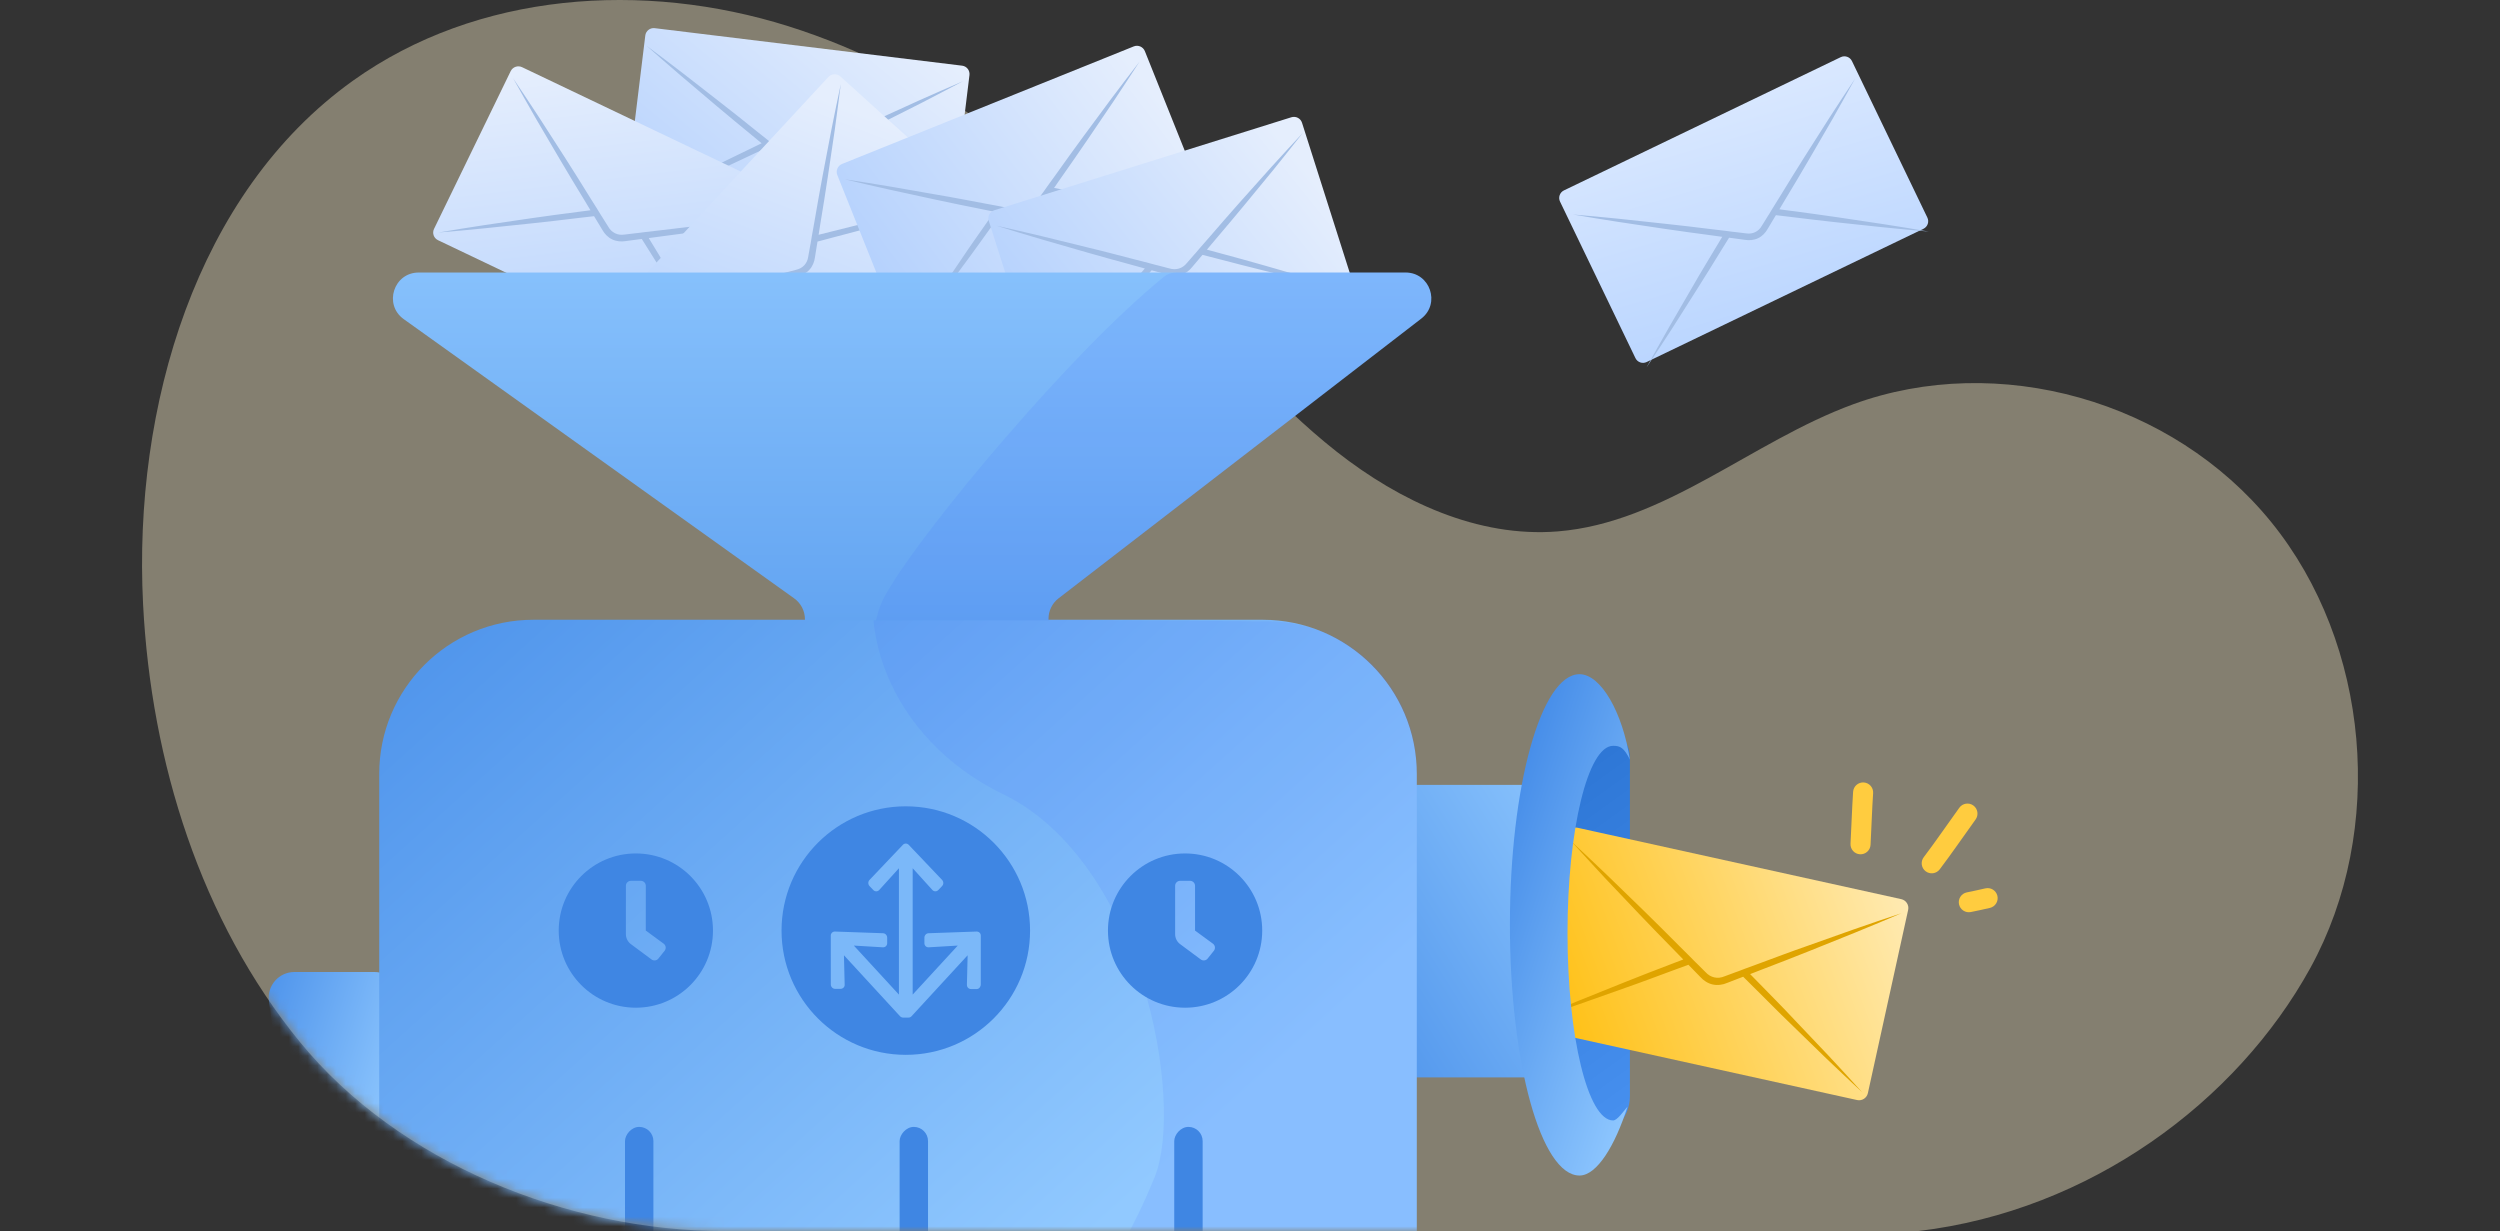 <svg width="264" height="130" viewBox="0 0 264 130" fill="none" xmlns="http://www.w3.org/2000/svg">
<rect x="0" y="0" width="264" height="130" fill="#333333" stroke="none"/>
<g clip-path="url(#clip0_289_2502)">
<path opacity="0.4" d="M239.843 55.133C229.414 42.279 210.985 37.089 195.683 42.696C185 46.611 175.791 55.212 164.489 56.117C156.082 56.791 147.846 52.964 141.137 47.685C134.43 42.406 128.925 35.705 122.996 29.511C111.763 17.776 98.532 7.579 83.25 2.769C67.968 -2.04 50.405 -0.869 37.269 8.523C20.685 20.378 14.053 42.977 15.108 63.78C15.954 80.481 21.218 97.234 31.657 110.017C42.096 122.801 59.981 129.999 76.425 129.999C119.464 130 165.893 130 202.571 129.999C220.679 127.851 236.188 116.368 243.972 102.22C251.994 87.639 250.271 67.989 239.843 55.133Z" fill="#FDF1CB"/>
<mask id="mask0_289_2502" style="mask-type:alpha" maskUnits="userSpaceOnUse" x="15" y="0" width="234" height="130">
<path d="M239.843 55.134C229.414 42.279 210.985 37.089 195.683 42.696C185 46.611 175.791 55.212 164.489 56.117C156.082 56.791 147.846 52.964 141.137 47.685C134.43 42.407 128.925 35.705 122.996 29.511C111.763 17.777 98.532 7.579 83.25 2.769C67.968 -2.04 50.405 -0.869 37.269 8.523C20.685 20.378 14.053 42.977 15.108 63.781C15.954 80.482 21.218 97.234 31.657 110.017C42.096 122.801 59.981 129.999 76.425 130C120.393 130 164.5 130 206.286 130C224.393 127.429 235.95 116.801 243.972 102.22C251.994 87.639 250.271 67.989 239.843 55.134Z" fill="white"/>
</mask>
<g mask="url(#mask0_289_2502)">
<path d="M28.397 105.706C28.186 104.082 29.451 102.643 31.088 102.643H39.54C41.038 102.643 42.253 103.859 42.253 105.357V144.726C42.253 146.225 41.038 147.44 39.54 147.44H36.192C34.828 147.44 33.676 146.428 33.5 145.075L28.397 105.706Z" fill="url(#paint0_linear_289_2502)"/>
<rect x="147.283" y="82.884" width="13.988" height="30.889" fill="url(#paint1_linear_289_2502)"/>
<rect x="163.521" y="75.72" width="8.597" height="44.344" rx="4.299" fill="url(#paint2_linear_289_2502)"/>
<path d="M40.045 81.729C40.045 72.736 47.335 65.446 56.328 65.446H133.33C142.323 65.446 149.613 72.736 149.613 81.729V143.593C149.613 155.584 139.893 165.304 127.903 165.304H56.328C47.335 165.304 40.045 158.014 40.045 149.021V81.729Z" fill="url(#paint3_linear_289_2502)"/>
<path d="M93.957 55.509C97.207 48.714 112.016 30.532 121.931 22.403C122.311 22.092 122.782 21.932 123.273 21.932H147.506C150.093 21.932 151.213 25.208 149.168 26.792L110.535 56.705C110.004 57.116 109.693 57.749 109.693 58.421V65.445L133.985 65.615C142.635 65.676 149.616 72.705 149.616 81.355V143.593C149.616 155.583 139.896 165.304 127.905 165.304H73.268C95.997 153.588 112.59 147.25 121.932 124.3C125.112 116.49 120.727 91.055 105.905 83.855C93.958 78.052 89.204 65.445 93.957 55.509Z" fill="#325FFC" fill-opacity="0.1"/>
<rect width="3" height="32" rx="1.5" transform="matrix(-1 0 0 1 69 119)" fill="#3F86E3"/>
<rect width="3" height="32" rx="1.5" transform="matrix(-1 0 0 1 98 119)" fill="#3F86E3"/>
<rect width="3" height="32" rx="1.5" transform="matrix(-1 0 0 1 127 119)" fill="#3F86E3"/>
<path d="M161.917 108.624L196.111 116.165C196.625 116.279 197.135 115.952 197.248 115.438L201.5 96.088C201.614 95.573 201.288 95.063 200.774 94.95L166.579 87.408C166.065 87.295 165.556 87.62 165.442 88.136L161.189 107.485C161.076 108.001 161.402 108.51 161.917 108.624Z" fill="url(#paint4_linear_289_2502)"/>
<path fill-rule="evenodd" clip-rule="evenodd" d="M208.126 96.31C208.8 96.169 209.47 96.034 210.142 95.874C210.71 95.738 211.06 95.165 210.924 94.597C210.788 94.028 210.216 93.678 209.648 93.813C208.996 93.969 208.346 94.1 207.69 94.237C207.118 94.357 206.751 94.918 206.871 95.491C206.992 96.063 207.553 96.43 208.126 96.31Z" fill="#FFCC3F"/>
<path fill-rule="evenodd" clip-rule="evenodd" d="M204.834 91.803C206.139 90.079 207.355 88.289 208.622 86.538C208.965 86.064 208.858 85.401 208.384 85.058C207.91 84.716 207.249 84.821 206.906 85.295C205.647 87.034 204.441 88.811 203.145 90.524C202.793 90.99 202.885 91.655 203.351 92.008C203.817 92.361 204.482 92.269 204.834 91.803Z" fill="#FFCC3F"/>
<path fill-rule="evenodd" clip-rule="evenodd" d="M197.53 89.214C197.63 87.396 197.68 85.571 197.802 83.755C197.841 83.172 197.399 82.667 196.816 82.627C196.232 82.588 195.727 83.03 195.688 83.613C195.567 85.438 195.516 87.269 195.414 89.096C195.382 89.68 195.829 90.18 196.413 90.212C196.997 90.246 197.498 89.798 197.53 89.214Z" fill="#FFCC3F"/>
<path d="M176.486 101.805L177.751 101.321L176.804 100.346C175.575 99.082 174.329 97.831 173.121 96.547L169.478 92.711C168.29 91.407 167.072 90.131 165.895 88.816C167.193 90.008 168.461 91.234 169.747 92.448L173.541 96.13C174.809 97.355 176.046 98.614 177.294 99.858L178.478 101.034L179.036 101.602L179.166 101.724L180.106 102.659C180.384 102.962 180.677 103.129 181.034 103.214C181.392 103.293 181.729 103.257 182.116 103.098L183.351 102.64L183.521 102.582L184.263 102.298L185.829 101.723C187.489 101.113 189.129 100.484 190.797 99.908C194.111 98.712 197.435 97.542 200.784 96.44C197.544 97.832 194.275 99.148 191 100.454C189.367 101.116 187.722 101.737 186.079 102.373L184.814 102.865L185.761 103.832C186.99 105.096 188.238 106.34 189.437 107.629L193.08 111.466C194.277 112.762 195.486 114.045 196.664 115.361C195.366 114.168 194.098 112.943 192.812 111.729L189.019 108.04C187.749 106.822 186.521 105.558 185.264 104.319L184.08 103.143L183.61 103.322L182.378 103.798C181.954 103.988 181.37 104.08 180.871 103.963C180.368 103.861 179.876 103.533 179.569 103.184L178.647 102.239L178.294 101.879L176.729 102.454C175.078 103.057 173.429 103.692 171.768 104.27C168.448 105.457 165.13 106.637 161.774 107.738C165.014 106.344 168.284 105.029 171.559 103.723C173.19 103.06 174.844 102.442 176.486 101.805Z" fill="#DFA400"/>
<path d="M172.117 80.213C171.482 78.944 171.097 78.758 170.343 78.758C167.684 78.758 165.529 87.614 165.529 98.538C165.529 109.463 167.684 118.319 170.343 118.319C170.789 118.319 171.454 117.329 171.864 116.864C170.572 120.931 168.646 124.136 166.796 124.136C162.737 124.136 159.447 112.285 159.447 97.666C159.447 83.046 162.737 71.195 166.796 71.195C169.067 71.195 171.357 75.267 172.117 80.213Z" fill="url(#paint5_linear_289_2502)"/>
<path d="M67.145 90.124C62.645 90.124 59 93.769 59 98.269C59 102.768 62.645 106.414 67.145 106.414C71.644 106.414 75.29 102.768 75.29 98.269C75.29 93.769 71.644 90.124 67.145 90.124ZM70.182 100.403L69.525 101.225C69.482 101.278 69.429 101.323 69.369 101.357C69.308 101.39 69.242 101.411 69.173 101.419C69.105 101.426 69.035 101.42 68.969 101.401C68.903 101.382 68.841 101.35 68.787 101.307L66.587 99.674C66.433 99.551 66.309 99.394 66.223 99.217C66.138 99.04 66.094 98.845 66.094 98.648V93.54C66.094 93.4 66.149 93.266 66.248 93.168C66.346 93.069 66.48 93.014 66.619 93.014H67.67C67.81 93.014 67.943 93.069 68.042 93.168C68.14 93.266 68.196 93.4 68.196 93.54V98.269L70.101 99.665C70.154 99.708 70.199 99.761 70.233 99.822C70.266 99.882 70.287 99.948 70.295 100.017C70.302 100.086 70.296 100.155 70.277 100.221C70.258 100.288 70.226 100.35 70.182 100.403Z" fill="#3F86E3"/>
<g clip-path="url(#clip1_289_2502)">
<circle cx="95.653" cy="98.269" r="13.122" fill="#3F86E3"/>
<path d="M92.224 93.99L91.821 93.567C91.651 93.388 91.651 93.098 91.821 92.921L95.345 89.214C95.516 89.035 95.791 89.035 95.96 89.214L99.486 92.921C99.656 93.1 99.656 93.39 99.486 93.567L99.083 93.99C98.911 94.171 98.629 94.168 98.461 93.983L96.379 91.685L96.379 105.027L101.139 99.853L98.07 100.036C97.82 100.051 97.616 99.855 97.617 99.602L97.618 99.014C97.618 98.764 97.816 98.556 98.06 98.549L103.131 98.371C103.377 98.363 103.575 98.557 103.573 98.805L103.57 103.958C103.569 104.207 103.393 104.436 103.149 104.443L102.548 104.443C102.3 104.451 102.1 104.25 102.106 103.998L102.182 100.877L96.276 107.296C96.197 107.395 96.07 107.458 95.936 107.458H95.371C95.247 107.458 95.128 107.404 95.049 107.317C95.04 107.309 95.032 107.301 95.023 107.293L89.121 100.877L89.197 103.998C89.203 104.25 88.984 104.431 88.736 104.423H88.176C87.932 104.416 87.734 104.207 87.734 103.958L87.73 98.805C87.728 98.557 87.927 98.363 88.172 98.371L93.243 98.549C93.487 98.556 93.685 98.764 93.686 99.014L93.686 99.602C93.687 99.855 93.483 100.051 93.234 100.036L90.164 99.853L94.928 105.031L94.928 91.685L92.846 93.983C92.677 94.17 92.396 94.173 92.224 93.99Z" fill="#7BB8F9"/>
</g>
<path d="M125.145 90.124C120.645 90.124 117 93.769 117 98.269C117 102.768 120.645 106.414 125.145 106.414C129.644 106.414 133.29 102.768 133.29 98.269C133.29 93.769 129.644 90.124 125.145 90.124ZM128.182 100.404L127.526 101.225C127.482 101.279 127.429 101.323 127.369 101.357C127.308 101.39 127.242 101.411 127.173 101.419C127.105 101.426 127.035 101.42 126.969 101.401C126.903 101.382 126.841 101.35 126.787 101.307L124.587 99.674C124.433 99.551 124.309 99.395 124.223 99.217C124.138 99.04 124.094 98.845 124.094 98.648V93.54C124.094 93.4 124.149 93.267 124.248 93.168C124.346 93.07 124.48 93.014 124.619 93.014H125.67C125.81 93.014 125.943 93.07 126.042 93.168C126.14 93.267 126.196 93.4 126.196 93.54V98.269L128.101 99.665C128.155 99.708 128.199 99.761 128.233 99.822C128.266 99.882 128.287 99.948 128.295 100.017C128.302 100.086 128.296 100.155 128.277 100.222C128.258 100.288 128.226 100.35 128.182 100.404Z" fill="#3F86E3"/>
</g>
<path d="M203.117 24.16L173.883 38.232C173.443 38.444 172.914 38.258 172.702 37.818L164.738 21.287C164.526 20.847 164.711 20.319 165.15 20.107L194.385 6.035C194.825 5.824 195.353 6.008 195.566 6.449L203.531 22.98C203.742 23.42 203.557 23.948 203.117 24.16Z" fill="url(#paint6_linear_289_2502)"/>
<path d="M189.149 22.268L187.904 22.103L188.548 21.022C189.384 19.62 190.238 18.225 191.051 16.81L193.51 12.573C194.302 11.144 195.125 9.733 195.904 8.296C194.99 9.649 194.11 11.025 193.212 12.394L190.583 16.525C189.704 17.9 188.859 19.299 188.001 20.687L187.186 22L186.806 22.632L186.715 22.77L186.069 23.813C185.884 24.146 185.655 24.359 185.352 24.512C185.045 24.66 184.733 24.7 184.35 24.64L183.139 24.492L182.973 24.477L182.243 24.38L180.707 24.198C179.08 24.005 177.466 23.791 175.838 23.63C172.592 23.263 169.344 22.922 166.088 22.648C169.308 23.207 172.539 23.691 175.772 24.164C177.387 24.411 179.004 24.616 180.621 24.837L181.868 25.009L181.222 26.083C180.387 27.485 179.529 28.874 178.725 30.292L176.266 34.529C175.465 35.954 174.651 37.368 173.873 38.806C174.786 37.453 175.666 36.078 176.564 34.709L179.19 30.572C180.073 29.202 180.908 27.801 181.775 26.415L182.59 25.102L183.052 25.162L184.265 25.327C184.689 25.406 185.235 25.364 185.659 25.152C186.091 24.952 186.464 24.552 186.666 24.171L187.293 23.122L187.534 22.722L189.069 22.904C190.688 23.093 192.311 23.312 193.932 23.476C197.181 23.832 200.426 24.183 203.689 24.455C200.468 23.895 197.237 23.412 194.003 22.938C192.39 22.691 190.766 22.489 189.149 22.268Z" fill="#A2BDE4"/>
<path d="M99.139 27.047L66.675 23.087C66.187 23.028 65.839 22.582 65.899 22.094L68.143 3.751C68.202 3.262 68.647 2.915 69.136 2.974L101.6 6.935C102.088 6.994 102.435 7.438 102.376 7.927L100.133 26.271C100.072 26.759 99.628 27.107 99.139 27.047Z" fill="url(#paint7_linear_289_2502)"/>
<path d="M88.167 16.685L87.196 15.89L88.347 15.326C89.841 14.595 91.346 13.88 92.827 13.126L97.283 10.882C98.754 10.105 100.241 9.36 101.705 8.569C100.173 9.218 98.656 9.904 97.128 10.574L92.586 12.64C91.07 13.325 89.571 14.049 88.066 14.757L86.64 15.425L85.964 15.752L85.809 15.819L84.678 16.35C84.334 16.531 84.02 16.588 83.676 16.556C83.332 16.518 83.044 16.387 82.75 16.134L81.797 15.37L81.665 15.27L81.094 14.803L79.884 13.84C78.602 12.819 77.342 11.787 76.041 10.792C73.473 8.772 70.888 6.771 68.26 4.821C70.699 6.99 73.189 9.101 75.688 11.205C76.93 12.264 78.197 13.29 79.456 14.329L80.425 15.131L79.276 15.689C77.783 16.419 76.278 17.128 74.803 17.889L70.347 20.133C68.871 20.902 67.389 21.655 65.925 22.446C67.457 21.797 68.973 21.112 70.501 20.441L75.045 18.369C76.56 17.69 78.053 16.959 79.564 16.258L80.99 15.59L81.351 15.885L82.295 16.663C82.613 16.953 83.103 17.207 83.584 17.253C84.063 17.314 84.605 17.177 84.989 16.965L86.108 16.419L86.536 16.212L87.746 17.175C89.023 18.188 90.288 19.228 91.581 20.222C94.157 22.236 96.734 24.244 99.37 26.194C96.931 24.025 94.44 21.914 91.941 19.809C90.7 18.751 89.426 17.724 88.167 16.685Z" fill="#A2BDE4"/>
<path d="M46.255 25.365L76.064 39.592C76.512 39.806 77.051 39.619 77.266 39.175L85.363 22.512C85.578 22.069 85.389 21.536 84.941 21.322L55.132 7.095C54.684 6.881 54.146 7.067 53.929 7.511L45.832 24.174C45.617 24.618 45.806 25.151 46.255 25.365Z" fill="url(#paint8_linear_289_2502)"/>
<path d="M61.086 22.369L62.354 22.204L61.697 21.113C60.843 19.698 59.971 18.29 59.141 16.862L56.63 12.586C55.822 11.144 54.981 9.72 54.186 8.269C55.119 9.635 56.017 11.024 56.934 12.405L59.617 16.575C60.516 17.962 61.378 19.374 62.254 20.776L63.086 22.101L63.474 22.738L63.567 22.878L64.227 23.931C64.416 24.267 64.649 24.482 64.959 24.637C65.271 24.786 65.589 24.827 65.979 24.767L67.214 24.619L67.382 24.604L68.126 24.507L69.691 24.325C71.349 24.133 72.994 23.918 74.653 23.758C77.959 23.392 81.269 23.052 84.587 22.779C81.306 23.339 78.015 23.823 74.72 24.297C73.075 24.544 71.427 24.749 69.779 24.97L68.509 25.142L69.168 26.226C70.022 27.64 70.897 29.042 71.718 30.474L74.229 34.75C75.047 36.188 75.878 37.615 76.673 39.066C75.74 37.701 74.842 36.313 73.926 34.931L71.244 30.755C70.344 29.373 69.49 27.959 68.605 26.56L67.773 25.235L67.302 25.295L66.067 25.46C65.635 25.539 65.079 25.496 64.646 25.281C64.206 25.08 63.825 24.675 63.618 24.291L62.978 23.232L62.732 22.829L61.168 23.01C59.519 23.199 57.865 23.418 56.213 23.581C52.903 23.937 49.596 24.287 46.271 24.557C49.553 23.996 52.845 23.513 56.14 23.039C57.784 22.791 59.438 22.59 61.086 22.369Z" fill="#A2BDE4"/>
<path d="M102.608 21.818L80.257 45.938C79.921 46.301 79.35 46.326 78.983 45.994L65.182 33.511C64.814 33.179 64.789 32.615 65.125 32.252L87.476 8.131C87.812 7.769 88.383 7.744 88.75 8.076L102.551 20.559C102.919 20.892 102.944 21.455 102.608 21.818Z" fill="url(#paint9_linear_289_2502)"/>
<path d="M87.684 24.481L86.445 24.793L86.644 23.54C86.904 21.915 87.184 20.29 87.419 18.662L88.143 13.775C88.351 12.143 88.596 10.514 88.79 8.877C88.436 10.485 88.125 12.102 87.792 13.72L86.867 18.569C86.556 20.186 86.286 21.811 86 23.432L85.725 24.966L85.605 25.699L85.571 25.863L85.353 27.081C85.304 27.462 85.168 27.746 84.94 28.004C84.705 28.256 84.425 28.411 84.04 28.498L82.836 28.813L82.674 28.861L81.945 29.044L80.423 29.45C78.809 29.879 77.2 30.283 75.597 30.742C72.386 31.616 69.181 32.514 65.994 33.477C69.254 32.794 72.497 32.036 75.738 31.267C77.359 30.893 78.969 30.479 80.584 30.08L81.829 29.773L81.624 31.02C81.364 32.645 81.078 34.266 80.854 35.894L80.131 40.781C79.912 42.413 79.677 44.041 79.484 45.679C79.838 44.07 80.149 42.453 80.481 40.836L81.4 35.981C81.718 34.369 81.977 32.745 82.274 31.124L82.548 29.589L83.008 29.474L84.219 29.173C84.65 29.089 85.151 28.845 85.473 28.486C85.805 28.138 86.007 27.624 86.055 27.192L86.251 25.974L86.328 25.511L87.85 25.106C89.454 24.677 91.074 24.272 92.671 23.818C95.882 22.935 99.088 22.047 102.279 21.078C99.019 21.762 95.776 22.52 92.535 23.288C90.914 23.663 89.299 24.081 87.684 24.481Z" fill="#A2BDE4"/>
<path d="M127.392 24.048L96.594 36.459C96.13 36.646 95.603 36.42 95.417 35.956L88.422 18.492C88.236 18.028 88.461 17.498 88.924 17.312L119.723 4.901C120.186 4.714 120.713 4.939 120.899 5.405L127.894 22.867C128.08 23.333 127.856 23.861 127.392 24.048Z" fill="url(#paint10_linear_289_2502)"/>
<path d="M112.556 20.093L111.31 19.845L112.034 18.8C112.974 17.448 113.933 16.104 114.852 14.736L117.628 10.641C118.526 9.26 119.454 7.896 120.34 6.504C119.323 7.803 118.341 9.126 117.338 10.442L114.398 14.417C113.415 15.741 112.465 17.089 111.503 18.427L110.589 19.693L110.161 20.302L110.06 20.435L109.336 21.441C109.125 21.762 108.88 21.961 108.562 22.096C108.243 22.223 107.925 22.242 107.541 22.157L106.325 21.926L106.16 21.9L105.426 21.754L103.885 21.468C102.252 21.166 100.634 20.842 98.998 20.571C95.739 19.985 92.476 19.425 89.2 18.932C92.42 19.709 95.656 20.412 98.896 21.105C100.512 21.46 102.134 21.775 103.756 22.105L105.005 22.36L104.278 23.398C103.338 24.75 102.375 26.089 101.466 27.46L98.69 31.554C97.783 32.932 96.864 34.3 95.979 35.691C96.995 34.393 97.978 33.069 98.98 31.754L101.917 27.771C102.904 26.455 103.844 25.102 104.815 23.768L105.729 22.503L106.192 22.595L107.408 22.841C107.831 22.949 108.386 22.943 108.83 22.758C109.28 22.586 109.686 22.209 109.916 21.84L110.622 20.826L110.893 20.442L112.433 20.728C114.057 21.026 115.685 21.354 117.314 21.628C120.576 22.203 123.836 22.773 127.118 23.263C123.898 22.486 120.662 21.784 117.423 21.092C115.807 20.735 114.177 20.423 112.556 20.093Z" fill="#A2BDE4"/>
<path d="M142.504 31.67L111.133 41.488C110.661 41.636 110.157 41.376 110.008 40.907L104.412 23.318C104.263 22.849 104.526 22.349 104.998 22.202L136.368 12.383C136.841 12.235 137.344 12.495 137.493 12.964L143.089 30.554C143.238 31.023 142.976 31.522 142.504 31.67Z" fill="url(#paint11_linear_289_2502)"/>
<path d="M128.688 26.698L127.449 26.362L128.261 25.398C129.315 24.147 130.387 22.905 131.421 21.639L134.539 17.848C135.553 16.565 136.595 15.303 137.597 14.009C136.47 15.202 135.375 16.421 134.262 17.631L130.987 21.294C129.893 22.513 128.829 23.759 127.755 24.994L126.734 26.162L126.255 26.725L126.143 26.846L125.334 27.774C125.097 28.073 124.834 28.248 124.503 28.356C124.17 28.457 123.848 28.452 123.468 28.34L122.258 28.024L122.093 27.987L121.365 27.79L119.833 27.396C118.209 26.981 116.601 26.544 114.972 26.159C111.73 25.345 108.48 24.556 105.214 23.832C108.403 24.829 111.613 25.755 114.827 26.671C116.43 27.139 118.043 27.566 119.652 28.009L120.893 28.351L120.079 29.309C119.025 30.56 117.95 31.795 116.926 33.066L113.808 36.857C112.785 38.134 111.752 39.401 110.75 40.695C111.877 39.503 112.972 38.284 114.085 37.074L117.358 33.404C118.455 32.192 119.509 30.942 120.592 29.711L121.613 28.543L122.073 28.668L123.279 28.999C123.699 29.135 124.259 29.171 124.722 29.023C125.189 28.888 125.627 28.55 125.888 28.207L126.679 27.271L126.982 26.915L128.514 27.308C130.129 27.72 131.746 28.161 133.368 28.549C136.615 29.353 139.859 30.151 143.132 30.874C139.944 29.875 136.734 28.95 133.52 28.033C131.917 27.566 130.298 27.14 128.688 26.698Z" fill="#A2BDE4"/>
<path d="M85.001 65.499V65.396C85.001 64.52 84.579 63.698 83.866 63.189L42.633 33.7C40.486 32.165 41.572 28.779 44.211 28.779H148.43C151.02 28.779 152.138 32.06 150.088 33.642L111.778 63.187C111.113 63.7 110.723 64.493 110.722 65.333L110.722 65.499H85.001Z" fill="url(#paint12_linear_289_2502)"/>
<path d="M94.001 61.999C97.688 55.75 112.963 37.299 122.896 29.243C123.274 28.936 123.742 28.779 124.228 28.779H148.451C151.04 28.779 152.159 32.058 150.11 33.641L111.645 63.344C111.112 63.755 110.801 64.39 110.801 65.063L110.801 65.499H92.501C93.001 63.499 93.387 63.04 94.001 61.999Z" fill="#325FFC" fill-opacity="0.1"/>
</g>
<defs>
<linearGradient id="paint0_linear_289_2502" x1="23.706" y1="101.994" x2="45.171" y2="108.895" gradientUnits="userSpaceOnUse">
<stop stop-color="#3D86E6"/>
<stop offset="1" stop-color="#91C9FF"/>
</linearGradient>
<linearGradient id="paint1_linear_289_2502" x1="133.004" y1="113.773" x2="172.927" y2="88.712" gradientUnits="userSpaceOnUse">
<stop stop-color="#3D86E6"/>
<stop offset="1" stop-color="#91C9FF"/>
</linearGradient>
<linearGradient id="paint2_linear_289_2502" x1="163.561" y1="70.191" x2="192.467" y2="110.33" gradientUnits="userSpaceOnUse">
<stop offset="0.141" stop-color="#2B74D3"/>
<stop offset="1" stop-color="#4B94F3"/>
</linearGradient>
<linearGradient id="paint3_linear_289_2502" x1="7.025" y1="63.999" x2="88.706" y2="154.566" gradientUnits="userSpaceOnUse">
<stop stop-color="#3D86E6"/>
<stop offset="1" stop-color="#91C9FF"/>
</linearGradient>
<linearGradient id="paint4_linear_289_2502" x1="202.555" y1="93.615" x2="159.877" y2="109.282" gradientUnits="userSpaceOnUse">
<stop stop-color="#FFECB9"/>
<stop offset="1" stop-color="#FFBB00"/>
</linearGradient>
<linearGradient id="paint5_linear_289_2502" x1="163.277" y1="63.299" x2="188.317" y2="71.584" gradientUnits="userSpaceOnUse">
<stop stop-color="#3D86E6"/>
<stop offset="1" stop-color="#91C9FF"/>
</linearGradient>
<linearGradient id="paint6_linear_289_2502" x1="176.509" y1="4.292" x2="189.337" y2="47.85" gradientUnits="userSpaceOnUse">
<stop stop-color="#E2EDFF"/>
<stop offset="1" stop-color="#AACCFF"/>
</linearGradient>
<linearGradient id="paint7_linear_289_2502" x1="87.382" y1="-4.259" x2="61.821" y2="26.614" gradientUnits="userSpaceOnUse">
<stop stop-color="#E5EEFD"/>
<stop offset="1" stop-color="#ACCCFD"/>
</linearGradient>
<linearGradient id="paint8_linear_289_2502" x1="73.347" y1="5.358" x2="78.127" y2="45.206" gradientUnits="userSpaceOnUse">
<stop stop-color="#E5EEFD"/>
<stop offset="1" stop-color="#ACCCFD"/>
</linearGradient>
<linearGradient id="paint9_linear_289_2502" x1="81.269" y1="8.11" x2="66.973" y2="45.047" gradientUnits="userSpaceOnUse">
<stop stop-color="#E5EEFD"/>
<stop offset="1" stop-color="#ACCCFD"/>
</linearGradient>
<linearGradient id="paint10_linear_289_2502" x1="115.599" y1="1.539" x2="82.56" y2="26.575" gradientUnits="userSpaceOnUse">
<stop stop-color="#E5EEFD"/>
<stop offset="1" stop-color="#ACCCFD"/>
</linearGradient>
<linearGradient id="paint11_linear_289_2502" x1="131.033" y1="9.305" x2="100.152" y2="34.171" gradientUnits="userSpaceOnUse">
<stop stop-color="#E5EEFD"/>
<stop offset="1" stop-color="#ACCCFD"/>
</linearGradient>
<linearGradient id="paint12_linear_289_2502" x1="94.5" y1="104.999" x2="94.5" y2="17.5" gradientUnits="userSpaceOnUse">
<stop stop-color="#3D86E6"/>
<stop offset="1" stop-color="#91C9FF"/>
</linearGradient>
<clipPath id="clip0_289_2502">
<rect width="264" height="130" fill="white"/>
</clipPath>
<clipPath id="clip1_289_2502">
<rect width="26.244" height="26.244" fill="white" transform="translate(82.531 85.147)"/>
</clipPath>
</defs>
</svg>
